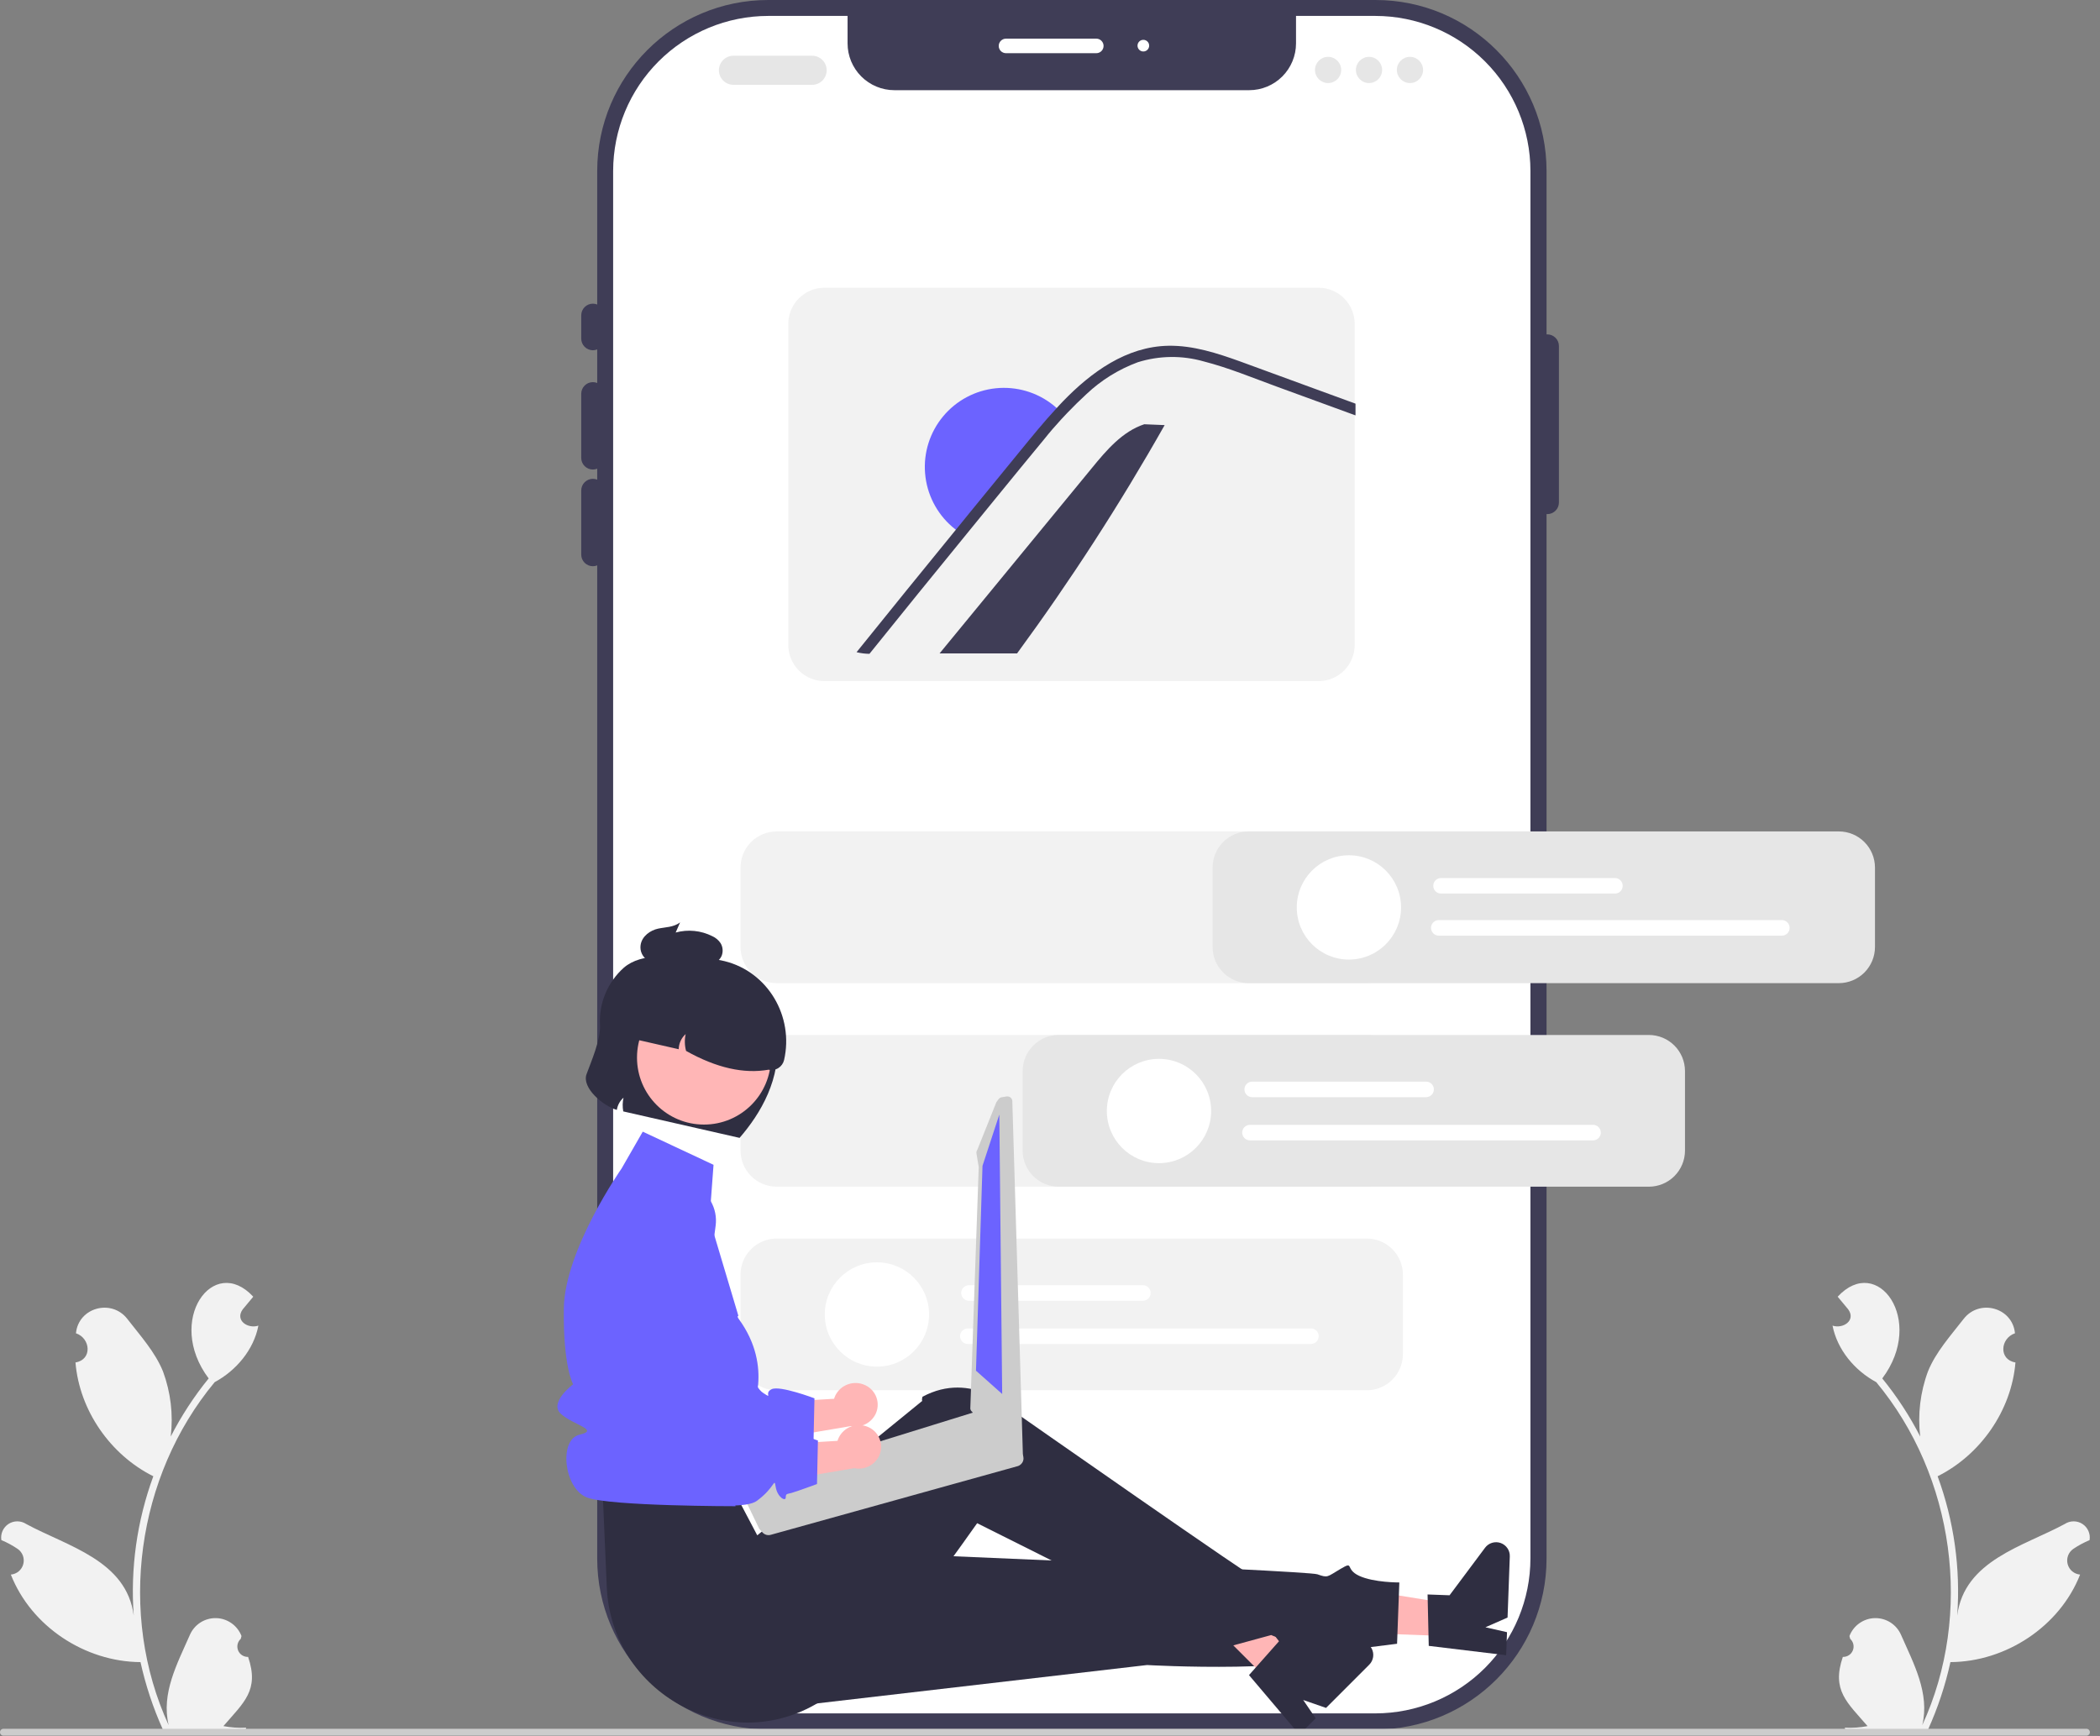 <svg width="104" height="86" viewBox="0 0 104 86" fill="none" xmlns="http://www.w3.org/2000/svg">
<rect x="0" y="0" width="104" height="86" fill="#808080" stroke="none"/>
<g clip-path="url(#clip0_324_2044)">
<path d="M68.121 0H38.046C33.368 0 29.576 3.792 29.576 8.47V77.195C29.576 81.872 33.368 85.664 38.046 85.664H68.121C72.799 85.664 76.591 81.872 76.591 77.195V8.47C76.591 3.792 72.799 0 68.121 0Z" fill="#3F3D56"/>
<path d="M75.793 8.466V77.19C75.791 79.225 74.981 81.177 73.542 82.616C72.103 84.055 70.152 84.864 68.117 84.867H38.042C36.007 84.864 34.055 84.055 32.616 82.616C31.177 81.177 30.368 79.225 30.365 77.19V8.466C30.368 6.43 31.177 4.479 32.616 3.04C34.055 1.601 36.007 0.791 38.042 0.789H41.975V2.148C41.975 2.763 42.219 3.352 42.654 3.787C43.089 4.222 43.679 4.467 44.294 4.467H61.865C62.48 4.467 63.07 4.222 63.505 3.787C63.939 3.352 64.184 2.763 64.184 2.148V0.789H68.117C70.152 0.791 72.103 1.601 73.542 3.04C74.981 4.479 75.791 6.43 75.793 8.466Z" fill="white"/>
<path d="M29.362 17.349C29.209 17.348 29.062 17.288 28.954 17.179C28.846 17.071 28.785 16.924 28.785 16.772V15.618C28.785 15.465 28.846 15.318 28.954 15.21C29.062 15.102 29.209 15.041 29.362 15.041C29.515 15.041 29.662 15.102 29.77 15.21C29.878 15.318 29.939 15.465 29.939 15.618V16.772C29.939 16.924 29.878 17.071 29.77 17.179C29.662 17.288 29.515 17.348 29.362 17.349Z" fill="#3F3D56"/>
<path d="M29.362 23.257C29.209 23.257 29.062 23.196 28.954 23.088C28.846 22.98 28.785 22.833 28.785 22.68V19.505C28.785 19.352 28.846 19.205 28.954 19.097C29.062 18.988 29.209 18.928 29.362 18.928C29.515 18.928 29.662 18.988 29.77 19.097C29.878 19.205 29.939 19.352 29.939 19.505V22.68C29.939 22.833 29.878 22.98 29.77 23.088C29.662 23.196 29.515 23.257 29.362 23.257Z" fill="#3F3D56"/>
<path d="M29.362 28.046C29.209 28.046 29.062 27.985 28.954 27.877C28.846 27.769 28.785 27.622 28.785 27.47V24.294C28.785 24.141 28.846 23.994 28.954 23.886C29.062 23.778 29.209 23.717 29.362 23.717C29.515 23.717 29.662 23.778 29.77 23.886C29.878 23.994 29.939 24.141 29.939 24.294V27.47C29.939 27.622 29.878 27.769 29.77 27.877C29.662 27.985 29.515 28.046 29.362 28.046Z" fill="#3F3D56"/>
<path d="M76.628 25.465C76.475 25.465 76.328 25.404 76.22 25.296C76.112 25.188 76.051 25.041 76.051 24.889V17.139C76.051 16.986 76.112 16.84 76.22 16.732C76.328 16.623 76.475 16.562 76.628 16.562C76.781 16.562 76.927 16.623 77.035 16.732C77.144 16.84 77.204 16.986 77.204 17.139V24.889C77.204 25.041 77.144 25.188 77.035 25.296C76.927 25.404 76.781 25.465 76.628 25.465Z" fill="#3F3D56"/>
<path d="M54.292 2.635H49.822C49.726 2.635 49.634 2.597 49.566 2.53C49.499 2.462 49.461 2.37 49.461 2.275C49.461 2.179 49.499 2.087 49.566 2.02C49.634 1.952 49.726 1.914 49.822 1.914H54.292C54.388 1.914 54.48 1.952 54.547 2.02C54.615 2.087 54.653 2.179 54.653 2.275C54.653 2.37 54.615 2.462 54.547 2.53C54.48 2.597 54.388 2.635 54.292 2.635Z" fill="white"/>
<path d="M56.622 2.55C56.782 2.55 56.911 2.42 56.911 2.261C56.911 2.102 56.782 1.973 56.622 1.973C56.463 1.973 56.334 2.102 56.334 2.261C56.334 2.42 56.463 2.55 56.622 2.55Z" fill="white"/>
<path d="M91.264 82.069C91.37 82.073 91.474 82.044 91.562 81.987C91.651 81.93 91.719 81.847 91.759 81.749C91.799 81.652 91.808 81.544 91.784 81.442C91.761 81.339 91.706 81.246 91.628 81.175C91.615 81.124 91.605 81.087 91.592 81.035C91.69 80.778 91.863 80.557 92.088 80.399C92.313 80.241 92.58 80.153 92.855 80.148C93.13 80.143 93.4 80.22 93.631 80.369C93.862 80.519 94.043 80.734 94.151 80.987C94.774 82.407 95.576 83.875 95.199 85.449C97.737 79.936 96.791 73.118 92.919 68.46C91.856 67.888 90.989 66.861 90.754 65.661C91.279 65.833 91.928 65.401 91.529 64.853C91.356 64.644 91.182 64.437 91.009 64.228C92.978 62.091 95.379 65.397 93.217 68.276C93.942 69.167 94.572 70.132 95.096 71.153C94.966 70.064 95.098 68.96 95.479 67.931C95.865 66.973 96.6 66.161 97.246 65.329C98.031 64.316 99.67 64.764 99.789 66.04C99.058 66.288 98.973 67.348 99.813 67.485C99.616 69.862 98.085 72.06 95.958 73.122C96.769 75.329 97.099 77.683 96.928 80.027C97.279 77.286 100.212 76.593 102.256 75.485C102.386 75.4 102.538 75.355 102.693 75.355C102.848 75.354 103.001 75.399 103.131 75.484C103.261 75.569 103.364 75.69 103.426 75.832C103.489 75.974 103.509 76.131 103.484 76.284C103.202 76.402 102.932 76.548 102.678 76.719C102.559 76.801 102.468 76.917 102.418 77.052C102.368 77.188 102.361 77.335 102.398 77.474C102.435 77.614 102.514 77.738 102.624 77.831C102.735 77.923 102.871 77.98 103.015 77.992C102.004 80.564 99.343 82.311 96.593 82.327C96.34 83.478 95.968 84.599 95.482 85.673L91.401 85.712C91.386 85.667 91.373 85.62 91.359 85.575C91.737 85.595 92.116 85.569 92.488 85.497C91.477 84.323 90.698 83.727 91.264 82.069Z" fill="#F2F2F2"/>
<path d="M12.287 82.069C12.182 82.073 12.078 82.044 11.989 81.987C11.901 81.93 11.832 81.847 11.792 81.749C11.752 81.652 11.744 81.544 11.767 81.442C11.79 81.339 11.845 81.246 11.923 81.175C11.937 81.124 11.946 81.087 11.96 81.035C11.861 80.778 11.688 80.557 11.463 80.399C11.238 80.241 10.971 80.153 10.696 80.148C10.421 80.143 10.151 80.22 9.92 80.369C9.689 80.519 9.508 80.734 9.4 80.987C8.777 82.407 7.975 83.875 8.352 85.449C5.815 79.936 6.76 73.118 10.632 68.46C11.695 67.888 12.563 66.861 12.797 65.661C12.272 65.833 11.623 65.401 12.022 64.853C12.195 64.644 12.369 64.437 12.542 64.228C10.573 62.091 8.172 65.397 10.334 68.276C9.609 69.167 8.98 70.132 8.456 71.153C8.585 70.064 8.453 68.96 8.073 67.931C7.686 66.973 6.951 66.161 6.306 65.329C5.521 64.316 3.881 64.764 3.762 66.04C4.493 66.288 4.578 67.348 3.738 67.485C3.935 69.862 5.466 72.06 7.593 73.122C6.783 75.329 6.452 77.683 6.623 80.027C6.272 77.286 3.339 76.593 1.295 75.485C1.165 75.4 1.013 75.355 0.858 75.355C0.703 75.354 0.551 75.399 0.421 75.484C0.29 75.569 0.188 75.69 0.125 75.832C0.062 75.974 0.042 76.131 0.067 76.284C0.35 76.402 0.62 76.548 0.873 76.719C0.992 76.801 1.083 76.917 1.133 77.052C1.183 77.188 1.19 77.335 1.153 77.474C1.116 77.614 1.037 77.738 0.927 77.831C0.817 77.923 0.68 77.98 0.537 77.992C1.548 80.564 4.209 82.311 6.958 82.327C7.212 83.478 7.584 84.599 8.069 85.673L12.15 85.712C12.165 85.667 12.179 85.62 12.192 85.575C11.814 85.595 11.435 85.569 11.064 85.497C12.074 84.323 12.853 83.727 12.287 82.069L12.287 82.069Z" fill="#F2F2F2"/>
<path d="M40.218 4.202H36.325C36.133 4.202 35.95 4.126 35.815 3.991C35.679 3.856 35.603 3.672 35.603 3.481C35.603 3.29 35.679 3.106 35.815 2.971C35.95 2.836 36.133 2.76 36.325 2.76H40.218C40.41 2.76 40.593 2.836 40.728 2.971C40.864 3.106 40.94 3.29 40.94 3.481C40.94 3.672 40.864 3.856 40.728 3.991C40.593 4.126 40.41 4.202 40.218 4.202Z" fill="#E6E6E6"/>
<path d="M65.772 4.114C66.13 4.114 66.421 3.824 66.421 3.465C66.421 3.107 66.13 2.816 65.772 2.816C65.414 2.816 65.123 3.107 65.123 3.465C65.123 3.824 65.414 4.114 65.772 4.114Z" fill="#E6E6E6"/>
<path d="M67.799 4.114C68.158 4.114 68.448 3.824 68.448 3.465C68.448 3.107 68.158 2.816 67.799 2.816C67.441 2.816 67.15 3.107 67.15 3.465C67.15 3.824 67.441 4.114 67.799 4.114Z" fill="#E6E6E6"/>
<path d="M69.827 4.114C70.185 4.114 70.476 3.824 70.476 3.465C70.476 3.107 70.185 2.816 69.827 2.816C69.468 2.816 69.178 3.107 69.178 3.465C69.178 3.824 69.468 4.114 69.827 4.114Z" fill="#E6E6E6"/>
<path d="M65.301 14.252H40.827C40.353 14.253 39.899 14.441 39.564 14.776C39.228 15.112 39.04 15.566 39.039 16.04V31.949C39.04 32.423 39.228 32.877 39.564 33.212C39.899 33.548 40.353 33.736 40.827 33.737H65.301C65.775 33.736 66.23 33.548 66.565 33.213C66.9 32.877 67.089 32.423 67.089 31.949V16.04C67.089 15.566 66.9 15.111 66.565 14.776C66.23 14.441 65.775 14.252 65.301 14.252Z" fill="#F2F2F2"/>
<path d="M57.678 21.056C55.467 24.966 53.026 28.742 50.369 32.365H46.531C49.045 29.302 51.561 26.24 54.078 23.178C54.8 22.296 55.584 21.372 56.668 21.014L57.678 21.056Z" fill="#3F3D56"/>
<path d="M52.561 20.431C52.161 20.849 51.778 21.282 51.416 21.733C50.621 22.691 49.838 23.656 49.051 24.619C48.561 25.218 48.071 25.817 47.587 26.416C47.433 26.318 47.287 26.207 47.15 26.086C46.377 25.415 45.897 24.467 45.814 23.446C45.73 22.425 46.05 21.413 46.705 20.625C47.359 19.837 48.297 19.337 49.315 19.232C50.334 19.127 51.354 19.424 52.156 20.062C52.3 20.175 52.436 20.298 52.561 20.431Z" fill="#6C63FF"/>
<path d="M67.13 19.994V20.575L66.87 20.48L63.217 19.145C62.028 18.711 60.841 18.215 59.612 17.901C58.543 17.596 57.408 17.61 56.347 17.943C55.401 18.293 54.536 18.83 53.803 19.523C53.478 19.823 53.164 20.13 52.86 20.448C52.76 20.554 52.661 20.659 52.563 20.764C52.268 21.084 51.984 21.412 51.715 21.751C50.92 22.708 50.136 23.674 49.349 24.636C48.859 25.236 48.369 25.835 47.884 26.433C46.266 28.413 44.658 30.397 43.059 32.385C42.843 32.383 42.629 32.356 42.42 32.304C44.051 30.278 45.69 28.257 47.336 26.241C47.374 26.195 47.411 26.149 47.449 26.103C47.642 25.862 47.84 25.62 48.036 25.379C48.856 24.374 49.677 23.37 50.499 22.366C51.096 21.637 51.689 20.904 52.332 20.212C52.371 20.167 52.411 20.124 52.453 20.079C52.515 20.013 52.577 19.948 52.641 19.88C54.038 18.437 55.782 17.16 57.87 17.126C59.099 17.107 60.285 17.496 61.428 17.907C62.658 18.353 63.883 18.806 65.112 19.256L67.13 19.994Z" fill="#3F3D56"/>
<path d="M67.689 68.863H38.462C37.988 68.862 37.533 68.674 37.198 68.339C36.863 68.003 36.674 67.549 36.674 67.075V63.136C36.674 62.662 36.863 62.207 37.198 61.872C37.533 61.537 37.988 61.348 38.462 61.348H67.689C68.163 61.348 68.617 61.537 68.952 61.872C69.288 62.207 69.476 62.662 69.477 63.136V67.075C69.476 67.549 69.288 68.003 68.952 68.339C68.617 68.674 68.163 68.862 67.689 68.863Z" fill="#F2F2F2"/>
<path d="M67.689 48.697H38.462C37.988 48.696 37.533 48.508 37.198 48.172C36.863 47.837 36.674 47.383 36.674 46.909V42.97C36.674 42.496 36.863 42.041 37.198 41.706C37.533 41.371 37.988 41.182 38.462 41.182H67.689C68.163 41.182 68.617 41.371 68.952 41.706C69.288 42.041 69.476 42.496 69.477 42.97V46.909C69.476 47.383 69.288 47.837 68.952 48.172C68.617 48.508 68.163 48.696 67.689 48.697Z" fill="#F2F2F2"/>
<path d="M67.689 58.779H38.462C37.988 58.778 37.533 58.59 37.198 58.255C36.863 57.919 36.674 57.465 36.674 56.991V53.052C36.674 52.578 36.863 52.123 37.198 51.788C37.533 51.453 37.988 51.264 38.462 51.264H67.689C68.163 51.264 68.617 51.453 68.952 51.788C69.288 52.123 69.476 52.578 69.477 53.052V56.991C69.476 57.465 69.288 57.919 68.952 58.255C68.617 58.59 68.163 58.778 67.689 58.779Z" fill="#F2F2F2"/>
<path d="M56.6 64.429H47.989C47.887 64.429 47.789 64.388 47.716 64.316C47.644 64.244 47.603 64.146 47.603 64.043C47.603 63.941 47.644 63.843 47.716 63.771C47.789 63.699 47.887 63.658 47.989 63.658H56.6C56.702 63.658 56.8 63.699 56.873 63.771C56.945 63.843 56.985 63.941 56.985 64.043C56.985 64.146 56.945 64.244 56.873 64.316C56.8 64.388 56.702 64.429 56.6 64.429Z" fill="white"/>
<path d="M64.922 66.569H47.932C47.83 66.569 47.732 66.529 47.66 66.457C47.587 66.384 47.547 66.286 47.547 66.184C47.547 66.082 47.587 65.984 47.66 65.912C47.732 65.839 47.83 65.799 47.932 65.799H64.922C65.024 65.799 65.122 65.839 65.195 65.912C65.267 65.984 65.307 66.082 65.307 66.184C65.307 66.286 65.267 66.384 65.195 66.457C65.122 66.529 65.024 66.569 64.922 66.569Z" fill="white"/>
<path d="M43.428 67.691C44.855 67.691 46.011 66.535 46.011 65.108C46.011 63.682 44.855 62.525 43.428 62.525C42.002 62.525 40.846 63.682 40.846 65.108C40.846 66.535 42.002 67.691 43.428 67.691Z" fill="white"/>
<path d="M42.842 68.607C42.579 68.484 42.278 68.468 42.003 68.564C41.728 68.659 41.501 68.858 41.371 69.118C41.345 69.172 41.324 69.227 41.308 69.284L37.418 69.516L36.842 71.531L42.135 70.637C42.376 70.687 42.627 70.656 42.848 70.549C43.07 70.442 43.249 70.265 43.359 70.045C43.421 69.919 43.457 69.782 43.465 69.643C43.474 69.503 43.455 69.363 43.409 69.231C43.364 69.098 43.293 68.976 43.2 68.871C43.107 68.766 42.995 68.681 42.869 68.62C42.86 68.615 42.851 68.611 42.842 68.607Z" fill="#FFB6B6"/>
<path d="M34.26 58.675C34.003 58.57 33.727 58.522 33.451 58.533C33.174 58.544 32.903 58.615 32.656 58.74C32.409 58.866 32.192 59.043 32.02 59.259C31.847 59.476 31.724 59.727 31.657 59.996L30.588 64.314L30.789 71.869C30.789 71.869 36.37 72.94 37.307 72.252C38.244 71.563 38.157 71.051 38.244 71.563C38.332 72.076 38.735 72.291 38.74 72.087C38.746 71.883 38.791 71.918 39.025 71.856C39.258 71.795 40.289 71.415 40.289 71.415L40.335 69.261C40.335 69.261 38.631 68.615 38.218 68.808C37.805 69.001 38.306 69.321 37.805 69.001C37.303 68.681 37.248 67.672 37.163 68.581C37.077 69.491 36.826 69.66 36.45 69.256C36.074 68.851 34.333 69.11 34.333 69.11L35.441 60.712C35.497 60.29 35.411 59.861 35.197 59.492C34.984 59.124 34.654 58.836 34.26 58.675Z" fill="#6C63FF"/>
<path d="M71.878 81.047L71.936 79.456L65.829 78.473L65.742 80.82L71.878 81.047Z" fill="#FFB6B6"/>
<path d="M70.757 81.523L70.699 78.977L71.788 79.017L73.546 76.662C73.633 76.546 73.754 76.46 73.893 76.418C74.032 76.376 74.181 76.379 74.318 76.427C74.454 76.476 74.572 76.566 74.654 76.686C74.736 76.806 74.777 76.949 74.771 77.094L74.66 80.12L73.564 80.602L74.633 80.845L74.591 81.986L70.757 81.523Z" fill="#2F2E41"/>
<path d="M37.461 84.721L56.806 82.472C56.806 82.472 65.16 82.954 67.121 81.679L69.188 81.418L69.3 78.382C69.3 78.382 68.036 78.391 67.309 78.053C66.582 77.714 67.087 77.3 66.394 77.707C65.702 78.115 65.775 78.164 65.239 77.977C64.703 77.789 40.138 76.785 40.138 76.785L37.461 84.721Z" fill="#2F2E41"/>
<path d="M62.987 83.406L64.112 82.279L60.303 77.404L58.643 79.067L62.987 83.406Z" fill="#FFB6B6"/>
<path d="M61.855 82.971L63.545 81.064L64.316 81.834L67.206 81.304C67.349 81.278 67.496 81.298 67.627 81.361C67.757 81.425 67.864 81.528 67.932 81.657C67.999 81.785 68.024 81.932 68.002 82.075C67.98 82.219 67.913 82.352 67.811 82.454L65.671 84.596L64.54 84.204L65.158 85.11L64.352 85.917L61.855 82.971Z" fill="#2F2E41"/>
<path d="M29.857 74.142L30.05 78.613C30.276 83.876 36.072 87.061 40.566 84.313C40.649 84.263 40.732 84.21 40.816 84.156C40.816 84.156 42.52 83.698 42.468 82.974C42.416 82.249 42.832 81.897 43.201 82.094C43.569 82.292 48.392 75.447 48.392 75.447C48.392 75.447 58.412 80.445 60.623 81.622L62.955 80.987C62.955 80.987 63.833 81.401 63.517 80.802C63.201 80.202 63.144 80.489 63.047 79.836C62.95 79.182 62.701 78.373 62.55 78.406C62.4 78.441 50.154 69.87 50.154 69.87C50.154 69.87 48.159 67.851 45.684 69.184C45.633 69.38 45.677 69.386 45.677 69.386L37.502 76.047L36.347 73.854L29.857 74.142Z" fill="#2F2E41"/>
<path d="M35.337 57.695L31.832 56.053L30.783 57.879C30.783 57.879 27.965 61.9 27.924 64.802C27.883 67.703 28.383 68.566 28.383 68.566C28.383 68.566 27.168 69.474 27.776 70.029C28.383 70.585 29.728 70.824 28.695 71.065C27.662 71.306 27.924 73.743 29.078 74.176C30.231 74.608 36.427 74.605 36.427 74.605C36.372 74.416 36.368 74.215 36.416 74.024C36.464 73.833 36.562 73.658 36.7 73.518C37.18 73.036 37.613 73.382 37.18 72.632C36.748 71.883 36.027 72.315 36.603 71.306C37.18 70.296 37.18 69.995 37.18 69.995C37.18 69.995 38.356 67.757 36.585 65.329C36.477 65.181 36.568 65.175 36.568 65.175L35.137 60.382L35.337 57.695Z" fill="#6C63FF"/>
<path d="M29.715 50.784C29.744 51.524 29.278 52.573 29.048 53.206C28.802 53.882 29.867 54.779 30.548 54.976C30.584 54.742 30.701 54.527 30.878 54.371C30.829 54.594 30.825 54.825 30.866 55.05L36.627 56.361C37.663 55.161 38.705 53.436 38.478 51.355C38.532 50.959 38.469 50.557 38.296 50.198C38.122 49.839 37.846 49.539 37.503 49.336L34.591 47.615C33.352 47.333 31.792 47.163 30.897 47.929C30.497 48.285 30.183 48.727 29.978 49.221C29.773 49.715 29.683 50.25 29.715 50.784Z" fill="#2F2E41"/>
<path d="M34.864 55.702C36.696 55.702 38.181 54.217 38.181 52.385C38.181 50.553 36.696 49.068 34.864 49.068C33.032 49.068 31.547 50.553 31.547 52.385C31.547 54.217 33.032 55.702 34.864 55.702Z" fill="#FFB6B6"/>
<path d="M30.974 50.63L30.814 51.333L33.613 51.97C33.615 51.828 33.647 51.688 33.706 51.559C33.766 51.429 33.851 51.314 33.957 51.219C33.897 51.495 33.903 51.781 33.977 52.053C35.486 52.9 36.846 53.2 38.066 52.984C38.231 53.022 38.405 52.992 38.548 52.902C38.691 52.812 38.793 52.668 38.831 52.503C39.322 50.347 38.036 48.144 35.891 47.609C35.37 47.478 34.827 47.453 34.296 47.535C33.765 47.617 33.255 47.804 32.797 48.086C32.34 48.367 31.942 48.737 31.63 49.174C31.316 49.611 31.094 50.106 30.974 50.63Z" fill="#2F2E41"/>
<path d="M32.588 45.998C32.957 45.918 33.347 45.937 33.681 45.688L33.462 46.19C34.069 46.023 34.715 46.088 35.277 46.371C35.444 46.446 35.587 46.566 35.688 46.719C35.743 46.811 35.776 46.914 35.785 47.021C35.794 47.127 35.78 47.234 35.742 47.335C35.706 47.42 35.653 47.498 35.585 47.562C35.518 47.626 35.438 47.675 35.35 47.707C35.195 47.754 35.032 47.77 34.87 47.757C34.19 47.741 33.508 47.725 32.828 47.709C32.568 47.726 32.309 47.675 32.074 47.563C31.949 47.486 31.85 47.374 31.788 47.241C31.726 47.109 31.704 46.961 31.724 46.816C31.789 46.359 32.219 46.078 32.588 45.998Z" fill="#2F2E41"/>
<path d="M50.592 71.969C50.584 71.96 50.575 71.951 50.565 71.944C50.54 71.916 50.51 71.892 50.476 71.875L50.233 71.745L48.622 69.956C48.529 69.907 48.42 69.897 48.319 69.927L48.315 69.928L47.625 70.142L47.031 70.326L46.202 70.583L40.554 72.332L36.841 73.481C36.741 73.513 36.657 73.583 36.607 73.676C36.558 73.769 36.547 73.878 36.577 73.979C36.595 74.034 36.623 74.086 36.662 74.129L36.78 74.261L37.028 74.537L37.602 75.727L37.761 75.905C37.812 75.961 37.878 76.002 37.951 76.023C38.024 76.043 38.102 76.043 38.175 76.021L50.406 72.619C50.47 72.599 50.527 72.563 50.574 72.515C50.62 72.467 50.654 72.408 50.672 72.344C50.691 72.28 50.693 72.212 50.679 72.147C50.665 72.081 50.635 72.02 50.592 71.969Z" fill="#CCCCCC"/>
<path d="M49.846 54.31L49.609 54.349C49.544 54.359 49.486 54.395 49.448 54.449L49.343 54.595L48.402 56.949C48.364 57.002 48.348 57.069 48.359 57.134L48.47 57.805L48.053 69.776C48.063 69.838 48.096 69.893 48.146 69.932L49.974 72.377L50.016 72.411L50.108 72.483C50.156 72.519 50.214 72.538 50.274 72.535L50.429 72.528C50.464 72.526 50.499 72.517 50.53 72.501C50.562 72.485 50.589 72.462 50.611 72.435C50.634 72.408 50.65 72.376 50.659 72.342C50.668 72.308 50.669 72.272 50.663 72.237L50.133 54.515C50.122 54.45 50.086 54.392 50.033 54.353C49.979 54.315 49.912 54.299 49.847 54.31L49.846 54.31Z" fill="#CCCCCC"/>
<path d="M49.49 55.207L48.657 57.747L48.334 67.893L49.632 69.047L49.49 55.207Z" fill="#6C63FF"/>
<path d="M43.012 70.691C42.749 70.568 42.447 70.552 42.173 70.648C41.898 70.743 41.671 70.942 41.541 71.203C41.515 71.256 41.494 71.311 41.477 71.368L37.588 71.6L37.012 73.615L42.305 72.721C42.546 72.771 42.797 72.74 43.018 72.633C43.239 72.526 43.419 72.349 43.529 72.129C43.653 71.875 43.671 71.582 43.579 71.314C43.487 71.047 43.293 70.827 43.039 70.703C43.03 70.699 43.021 70.695 43.012 70.691Z" fill="#FFB6B6"/>
<path d="M34.431 60.767C34.175 60.662 33.899 60.613 33.623 60.625C33.346 60.636 33.075 60.707 32.828 60.832C32.581 60.957 32.364 61.135 32.192 61.351C32.019 61.568 31.896 61.819 31.829 62.088L30.76 66.406L30.961 73.961C30.961 73.961 36.542 75.032 37.479 74.343C38.416 73.655 38.328 73.142 38.416 73.655C38.504 74.168 38.907 74.382 38.912 74.179C38.918 73.975 38.963 74.01 39.197 73.948C39.43 73.887 40.461 73.507 40.461 73.507L40.507 71.353C40.507 71.353 38.803 70.707 38.39 70.9C37.976 71.093 38.478 71.412 37.976 71.093C37.475 70.773 37.42 69.763 37.335 70.673C37.249 71.583 36.998 71.752 36.622 71.348C36.246 70.943 34.505 71.201 34.505 71.201L35.613 62.804C35.669 62.382 35.583 61.953 35.369 61.584C35.156 61.215 34.826 60.928 34.431 60.767Z" fill="#6C63FF"/>
<path d="M7.59585e-07 85.8C-6.64549e-05 85.823 0.004 85.845 0.013 85.866C0.022 85.887 0.034 85.906 0.05 85.922C0.066 85.938 0.085 85.951 0.106 85.959C0.127 85.968 0.149 85.972 0.172 85.972H103.328C103.373 85.972 103.417 85.954 103.449 85.922C103.481 85.89 103.499 85.846 103.499 85.8C103.499 85.755 103.481 85.711 103.449 85.679C103.417 85.647 103.373 85.629 103.328 85.629H0.172C0.149 85.629 0.127 85.633 0.106 85.642C0.085 85.65 0.066 85.663 0.05 85.679C0.034 85.695 0.022 85.714 0.013 85.735C0.004 85.756 -6.56837e-05 85.778 7.59585e-07 85.8Z" fill="#CCCCCC"/>
<path d="M91.067 48.697H61.841C61.367 48.696 60.912 48.508 60.577 48.172C60.242 47.837 60.053 47.383 60.053 46.909V42.97C60.053 42.496 60.242 42.041 60.577 41.706C60.912 41.371 61.367 41.182 61.841 41.182H91.067C91.541 41.182 91.996 41.371 92.331 41.706C92.666 42.041 92.855 42.496 92.856 42.97V46.909C92.855 47.383 92.666 47.837 92.331 48.172C91.996 48.508 91.541 48.696 91.067 48.697Z" fill="#E6E6E6"/>
<path d="M79.977 44.261H71.366C71.263 44.261 71.165 44.22 71.093 44.148C71.021 44.076 70.981 43.978 70.981 43.876C70.981 43.773 71.021 43.675 71.093 43.603C71.165 43.531 71.263 43.49 71.366 43.49H79.977C80.079 43.49 80.177 43.531 80.249 43.603C80.322 43.675 80.362 43.773 80.362 43.876C80.362 43.978 80.322 44.076 80.249 44.148C80.177 44.22 80.079 44.261 79.977 44.261Z" fill="white"/>
<path d="M88.244 46.345H71.254C71.152 46.345 71.054 46.304 70.982 46.232C70.91 46.16 70.869 46.062 70.869 45.959C70.869 45.857 70.91 45.759 70.982 45.687C71.054 45.615 71.152 45.574 71.254 45.574H88.244C88.347 45.574 88.445 45.615 88.517 45.687C88.589 45.759 88.63 45.857 88.63 45.959C88.63 46.062 88.589 46.16 88.517 46.232C88.445 46.304 88.347 46.345 88.244 46.345Z" fill="white"/>
<path d="M66.803 47.529C68.23 47.529 69.386 46.373 69.386 44.946C69.386 43.52 68.23 42.363 66.803 42.363C65.377 42.363 64.221 43.52 64.221 44.946C64.221 46.373 65.377 47.529 66.803 47.529Z" fill="white"/>
<path d="M81.659 58.779H52.433C51.959 58.778 51.504 58.59 51.169 58.255C50.834 57.919 50.645 57.465 50.645 56.991V53.052C50.645 52.578 50.834 52.123 51.169 51.788C51.504 51.453 51.959 51.264 52.433 51.264H81.659C82.133 51.264 82.588 51.453 82.923 51.788C83.258 52.123 83.447 52.578 83.447 53.052V56.991C83.447 57.465 83.258 57.919 82.923 58.255C82.588 58.59 82.133 58.778 81.659 58.779Z" fill="#E6E6E6"/>
<path d="M70.626 54.345H62.014C61.912 54.345 61.814 54.304 61.742 54.232C61.669 54.16 61.629 54.062 61.629 53.959C61.629 53.857 61.669 53.759 61.742 53.687C61.814 53.615 61.912 53.574 62.014 53.574H70.626C70.728 53.574 70.826 53.615 70.898 53.687C70.97 53.759 71.011 53.857 71.011 53.959C71.011 54.062 70.97 54.16 70.898 54.232C70.826 54.304 70.728 54.345 70.626 54.345Z" fill="white"/>
<path d="M78.893 56.485H61.903C61.801 56.485 61.703 56.445 61.63 56.373C61.558 56.3 61.518 56.202 61.518 56.1C61.518 55.998 61.558 55.9 61.63 55.828C61.703 55.755 61.801 55.715 61.903 55.715H78.893C78.995 55.715 79.093 55.755 79.165 55.828C79.237 55.9 79.278 55.998 79.278 56.1C79.278 56.202 79.237 56.3 79.165 56.373C79.093 56.445 78.995 56.485 78.893 56.485Z" fill="white"/>
<path d="M57.397 57.613C58.824 57.613 59.98 56.456 59.98 55.03C59.98 53.604 58.824 52.447 57.397 52.447C55.971 52.447 54.815 53.604 54.815 55.03C54.815 56.456 55.971 57.613 57.397 57.613Z" fill="white"/>
</g>
<defs>
<clipPath id="clip0_324_2044">
<rect width="103.499" height="86" fill="white"/>
</clipPath>
</defs>
</svg>
